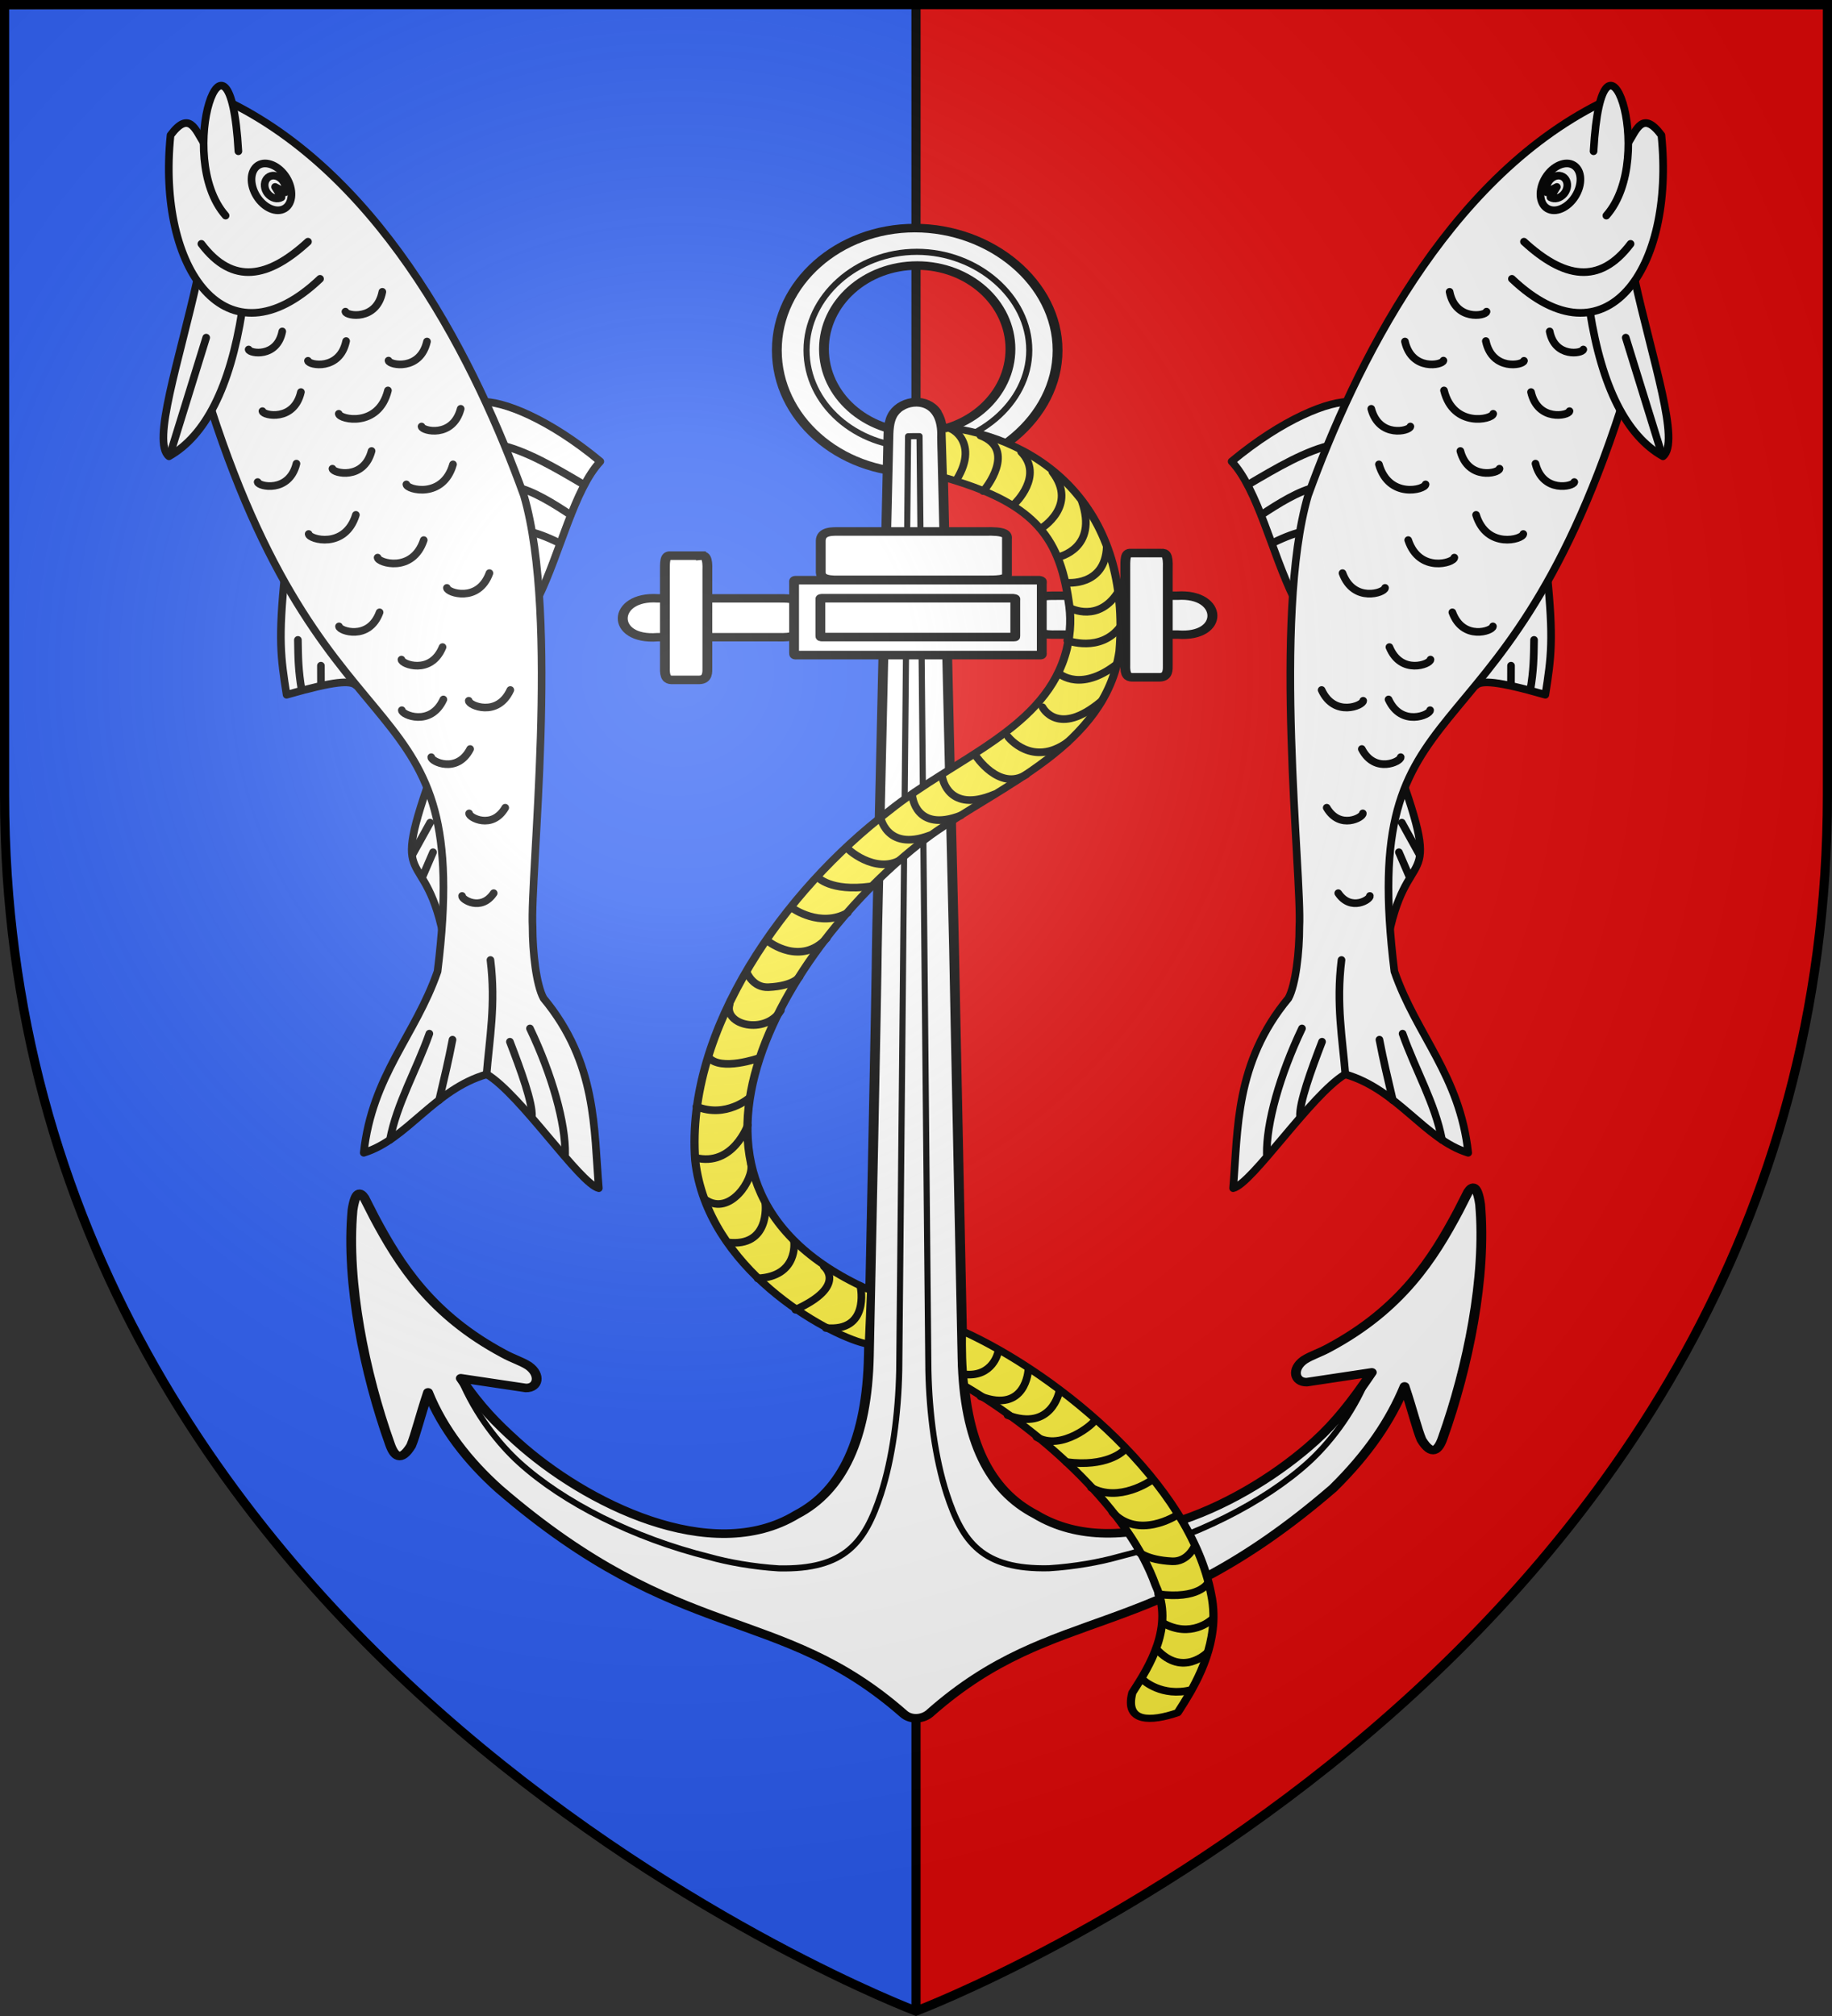 <?xml version="1.0" encoding="UTF-8" standalone="no"?>
<svg xmlns="http://www.w3.org/2000/svg" xmlns:xlink="http://www.w3.org/1999/xlink" id="svg2" width="600" height="660" version="1">
  <rect width="100%" height="100%" fill="#333333" stroke="none"/>
  <defs id="defs6">
    <linearGradient id="linearGradient2893">
      <stop id="stop2895" offset="0" stop-color="#fff" stop-opacity=".314"/>
      <stop id="stop2897" offset=".19" stop-color="#fff" stop-opacity=".251"/>
      <stop id="stop2901" offset=".6" stop-color="#6b6b6b" stop-opacity=".125"/>
      <stop id="stop2899" offset="1" stop-opacity=".125"/>
    </linearGradient>
    <radialGradient id="radialGradient3163" cx="221.445" cy="226.331" r="300" fx="221.445" fy="226.331" gradientTransform="matrix(1.353 0 0 1.349 -77.629 -85.747)" gradientUnits="userSpaceOnUse" xlink:href="#linearGradient2893"/>
  </defs>
  <g id="layer3">
    <path id="path2855" fill="#2b5df2" fill-rule="evenodd" d="M300 658.5V1.5L1.5 3.085V261.279C1.5 546.335 300 658.5 300 658.5z"/>
    <path id="path4935" fill="#e20909" fill-rule="evenodd" d="M300 658.5V1.5l298.5 1.585V261.279C598.5 546.335 300 658.5 300 658.5z"/>
    <path id="path4908" fill="none" stroke="#000" stroke-width="3" d="M300 658.5V1.5"/>
    <g id="g5145">
      <path id="path9938-32-1-6" fill="none" stroke="#fff" stroke-width="14" d="M339.089 114.999c0 18.329-18.388 33.187-39.442 33.187-21.055 0-38.127-14.858-38.127-33.187.002-18.329 17.212-34.17 38.267-34.17 21.053 0 39.301 15.842 39.301 34.17z" overflow="visible"/>
      <g id="g5133" overflow="visible" transform="matrix(.493 0 0 .493 4.412 30.51)">
        <g id="g13003" transform="translate(-1.614 -7.553)">
          <g id="g9696-0-4" transform="matrix(.888 0 0 .773 -73.513 39.182)">
            <g id="g15857-7-2" fill="none" stroke="#000" stroke-width="10.174" transform="matrix(.722 0 0 .722 533.42 -308.384)">
              <path id="path9938-32-1" d="M460.227 676.399c0 80.328-68.96 145.444-147.915 145.444-78.961 0-142.985-65.116-142.985-145.444.006-80.326 64.022-145.449 142.985-145.449 78.955 0 147.915 65.123 147.915 145.449z"/>
              <path id="path9938-3-8-5" d="M411.392 674.837c0 54.838-43.253 99.298-96.617 99.298-53.361 0-96.613-44.461-96.613-99.298 0-54.844 43.252-99.298 96.613-99.298 53.364.001 96.617 44.454 96.617 99.298z"/>
            </g>
          </g>
          <path id="path9938-32-8-2" fill="none" stroke="#000" stroke-width="4.056" d="M676.433 178.234c0 35.588-35.068 64.437-75.24 64.437-40.167 0-72.731-28.852-72.731-64.437 0-35.597 33.079-65.346 73.25-65.346 40.172-.001 74.721 29.756 74.721 65.346z"/>
          <g id="use5001" transform="matrix(.737 .051 -.059 .642 633.259 -80.626)">
            <path id="path5005" fill="#fff" stroke="#000" stroke-linecap="round" stroke-linejoin="round" stroke-width="8.814" d="M-20.23 463.297c11.015-9.902 37.965-10.81 39.586 28.499 92.303 919.146 16.579 159.018 94.063 944.811 8.483 85.999 35.53 134.469 78.184 155.499 80.65 47 188.725-27.192 244.549-95.386 16.383-20.027 30.022-43.345 45.04-74.463l-57.373 14.67c-11.121 1.206-14.929-12.51-4.306-22.569 6.261-5.427 13.285-8.221 21.456-14.387 61.336-44.845 85.774-98.866 104.584-149.866 2.348-6.368 4.586-13.433 7.122-20.3 3.134-6.714 7.361-8.32 11.662 11.895 11.77 73.995 2.513 168.92-14.244 243.08-2.736 12.792-8.139 19.88-18.842 3.177-4.882-10.536-10.183-28.875-19.565-53.57-9.83 36.095-27.146 71.887-55.599 109.692-150.473 175.23-238.672 136.789-341.868 258.925-5.918 7.961-17.349 9.777-24.393 3.441h0c-121.328-104.13-204.443-53.365-380.91-202.389-29.641-25.941-55.343-57.73-71.393-94.09-5.329 25.874-7.641 44.823-10.782 56.002-7.906 18.195-14.369 12.058-19.107-.135-28.356-70.544-52.614-162.782-52.78-237.708 1.026-20.642 5.455-19.73 9.618-13.601 3.597 6.375 6.932 12.994 10.265 18.907 26.693 47.353 59.424 96.792 127.12 131.294 9.049 4.786 16.428 6.425 23.474 10.786 12.09 8.239 10.515 22.386-.656 22.967l-58.977-5.344c19.803 28.353 35.98 43.855 55.342 61.016 65.986 58.434 184.493 114.442 256.628 55.2 38.77-27.56 56.999-82.322 51.667-168.542-48.766-789.92-1.991-9.713-57.862-941.703-.597-9.486-1.557-20.342 2.471-28.498 7.598-14.987 28.451-18.622 38.578-4.077"/>
          </g>
          <path id="path9018-3-9" fill="none" stroke="#000" stroke-linecap="round" stroke-linejoin="round" stroke-width="4.056" d="M298.547 861.034c10.02 24.264 25.892 43.894 39.154 55.916 29.302 26.533 75.756 50.123 126.146 62.62 12.235 3.468 29.203 6.547 46.145 7.587 44.39.988 57.439-17.521 67.853-49.25 7.737-23.913 11.585-53.355 12.195-82.087l5.872-620.436c2.713-.111 5.271-.096 7.625-.076l5.872 620.436c.61 28.732 4.458 58.174 12.195 82.087 10.414 31.729 23.463 50.238 67.853 49.25 16.942-1.04 33.91-4.119 46.145-7.587 50.39-12.497 96.844-36.087 126.146-62.62 13.262-12.022 29.134-31.652 39.154-55.916"/>
          <g id="g9461-3" transform="matrix(.762 0 0 .664 130.099 -170.563)">
            <g id="g9696-3-3-9" transform="matrix(0 1.26 1.296 0 148.263 -228.971)">
              <g id="g15857-64-8-7" transform="matrix(.722 0 0 .722 555.053 -294.863)">
                <path id="rect9959-9-4-0-9" fill="#fff" stroke="#000" stroke-width="9.275" d="M366.447 1025.537h-30.67c-5.986-.816-5.554 8.11-5.554 19.124v109.512c-3.274 42.577 46.764 44.403 42.727.2v-111.701c.5-15.173-2.14-17.612-6.503-17.135z"/>
              </g>
            </g>
            <g id="g9696-3-9" transform="matrix(0 1.26 -1.296 0 694.334 -227.96)">
              <g id="g15857-64-7" transform="matrix(.722 0 0 .722 555.053 -294.863)">
                <path id="rect9959-9-4-03" fill="#fff" stroke="#000" stroke-width="9.275" d="M368.24 601.69h-30.675c-5.986-.816-5.556 8.104-5.556 19.119v109.519c-3.273 42.576 46.767 44.402 42.727.196v-111.699c.5-15.179-2.127-17.617-6.496-17.135z"/>
              </g>
            </g>
            <g id="g9696-2-7" transform="matrix(1.2 0 0 1.2 -485.528 331.074)">
              <g id="g15857-45-3" transform="matrix(.722 0 0 .722 555.053 -294.863)">
                <path id="rect9959-9-6" fill="#fff" stroke="#000" stroke-width="9.877" d="M288.74 869.701h-30.673c-5.976-.817-5.566 8.109-5.566 19.126v109.51c-.469 12.633 2.826 14.56 6.507 14.758h28.074c8.92-.166 8.149-9.55 8.149-14.565v-111.7c.506-15.174-2.132-17.613-6.491-17.129z"/>
              </g>
            </g>
            <path id="rect9134-1-2" fill="#fff" d="M514.523 754.077h210.635c3.157.642 2.284 1.303 2.284 3.988v68.624c.305 2.834-.524 2.31-3.074 2.31H514.791c-3.264.181-3.297.277-3.297-2.833v-69.158c-.239-3.182.054-2.931 3.029-2.931z"/>
            <path id="rect9134-9" fill="#fff" stroke="#000" stroke-width="8.558" d="M514.958 755.272h210.639c3.156.637 2.288 1.303 2.288 3.987v68.63c.299 2.833-.523 2.305-3.079 2.305H515.225c-3.257.18-3.293.282-3.293-2.84v-69.153c-.238-3.18.056-2.929 3.026-2.929z"/>
            <path id="rect9134-5-6" fill="#fff" stroke="#000" stroke-width="8.558" d="M537.252 773.339H702.98c2.488.33 1.797.673 1.797 2.06v35.567c.24 1.465-.408 1.196-2.427 1.196H537.455c-2.569.089-2.588.138-2.588-1.472v-35.838c-.188-1.645.037-1.513 2.385-1.513z"/>
            <g id="g9696-7-9" transform="matrix(0 1.2 -1.2 0 741.458 -172.334)">
              <g id="g15857-6-6" transform="matrix(.722 0 0 .722 555.053 -294.863)">
                <path id="rect9959-7-8-2-1" fill="#fff" stroke="#000" stroke-width="9.877" d="M254.149 459.104h40.087c7.809-1.074 7.262 10.592 7.262 24.983v143.116c.623 16.514-3.687 19.033-8.502 19.297h-36.681c-11.662-.219-10.659-12.477-10.659-19.033V481.499c-.639-19.836 2.789-23.022 8.493-22.395z"/>
              </g>
            </g>
            <g id="g9696-1-2" transform="matrix(1.2 0 0 1.2 -331.783 330.09)">
              <g id="g15857-4-5" transform="matrix(.722 0 0 .722 555.053 -294.863)">
                <path id="rect9959-9-1-1" fill="#fff" stroke="#000" stroke-width="9.877" d="M574.577 867.872h-30.673c-5.983-.818-5.56 8.102-5.56 19.12V996.5c-.475 12.639 2.821 14.56 6.501 14.761h28.068c8.914-.161 8.161-9.544 8.161-14.56v-111.7c.494-15.174-2.131-17.608-6.497-17.129z"/>
              </g>
            </g>
          </g>
          <g id="g15857-1-2" fill="#fcef3c" stroke="#000" stroke-linecap="round" stroke-linejoin="round" stroke-width="8.139" transform="matrix(-.668 0 0 .581 506.547 -194.655)">
            <path id="path8009-8-4-43" d="M-90.742 1777.09c38.555-10.951 156.722-85.446 168.634-209.209 9.961-150.634-90.115-309.474-192.251-399.071-66.744-61.723-157.491-94.566-177.175-185.101-4.171-20.027-4.437-38.433-1.927-54.871 9.524-77.044 37.219-113.435 125.085-142.042l1.538-57.675C-269.657 741.342-355.735 825.533-344.047 986.039c14.438 108.882 117.766 152.549 188.144 210.423 132.299 111.325 299.394 394.988 62.864 518.214"/>
            <path id="path8009-8-4-4-4" d="M-189.549 1825.155c-81.586 55.277-164.532 144.391-190.375 228.341-19.109 46.923 6.721 93.407 22.178 121.074l.913 1.646c7.856 34.588-18.653 33.232-45.044 22.832l-.913-1.592c-12.659-22.664-35.506-63.745-34.668-111.224.129-7.452.84-15.068 2.265-22.774 20.652-125.162 148.993-249.558 247.864-300.919.226 20.145.104 41.218-2.22 62.616z"/>
          </g>
          <g id="g5150" fill="none" stroke="#000" stroke-linecap="round" stroke-linejoin="round" stroke-width="5.07">
            <path id="path8047-0-43" d="M621.119 230.141c.657-2.784 23.246 7.657 7.092 34.011M523.849 594.198s-3.524 6.193-20.63 7.016c-10.346.494-14.338-9.626-14.338-9.626m14.55-20.509s21.207 16.389 38.509-2.428M519.009 548.711s18.436 13.367 36.895 3.021M535.798 528.08s8.294 9.832 35.122 6.247m-15.784-26.15c-.567.913 18.98 18.239 35.833 8.486m-13.706-29.499s3.559 24.309 33.017 13.269M598.721 474.126s2.033 24.656 32.28 13.043M618.82 462.442s3.957 23.416 34.182 10.83M640.704 447.298s15.636 24.086 33.731 12.703M662.457 435.083s15.869 20.416 39.494 3.42M685.241 415.328s10.249 20.106 38.954-3.905M696.196 392.876s15.05 13.709 40.809-8.159m-35.334-13.733s21.945 8.319 35.191-9.091m-33.225-12.414s19.213 10.386 32.423-11.646m-34.995-5.207s25.732 2.913 26.833-23.84m-31.999 6.757s26.414-5.546 15.452-36.968m-27.265 18.14s25.055-15.036 7.713-37.665m-25.003 21.034s19.55-18.544 4.26-34.297m-25.288 25.991c1.137-.648 22.854-27.589-1.845-36.903"/>
            <path id="path8047-0-4-84" d="M477.409 612.612c-4.131 13.854 23.632 20.549 34.005 4.037m236.939 359.086S754.192 981.631 771.296 982.454c10.352.493 14.767-9.735 14.767-9.735M774.551 951.808s-25.672 16.744-42.975-2.063m25.665-20.801s-21.313 14.875-39.767 4.52M738.718 909.315s-10.854 10.828-37.678 7.239M719.381 889.419c.569.916-21.3 20.247-38.148 10.498m15.163-30.384s-4.945 26.903-34.402 15.866M675.792 855.36s-1.489 29.19-31.737 17.568M655.692 843.682s-3.388 16.521-22.071 14.669m-69.23-57.767s6.138 29.775-23.152 26.937m-1.282-40.951s16.167 12.905-18.867 28.848m-.926-45.044s2.949 22.939-24.194 24.203m5.158-49.242s3.213 28.746-25.05 25.372m15.543-51.793c1.942 9.896-13.94 34.283-30.036 23.657M489.459 692.747s-9.885 27.95-34.825 21.75m35.943-39.854s-15.545 13.84-35.257 5.828M497.14 648.212s-25.916 9.195-33.782-.511"/>
            <path id="path8047-0-4-8-7" d="M752.062 1061.25s12.184 11.669 32.188 6.61m10.473-24.761s-16.313 16.607-33.619-2.213M797.26 1021.49s-13.493 12.329-31.946 1.987m29.668-26.395s-6.054 10.806-32.883 7.222"/>
          </g>
        </g>
      </g>
    </g>
    <g id="g5403" stroke="#000" stroke-linecap="round" stroke-linejoin="round" stroke-width="2.5" transform="translate(-708.058 -18.863)">
      <g id="layer106" fill="#bababa" transform="translate(0 -3.799)">
        <g id="g5600">
          <g id="g2902" fill="#fff" stroke-width="2.671" transform="matrix(.892 -.282 .281 .894 432.287 96.157)">
            <path id="path2904" fill-rule="evenodd" d="M369.552 314.885c-30.12 39.391-10.181 22.671-15.277 60.67"/>
            <g id="g2906" stroke-width="4.584" transform="matrix(.091 -.576 .576 .091 78.12 398.758)">
              <g id="g2908">
                <g id="g2910" fill-rule="evenodd" transform="translate(-.537 -3.39)">
                  <path id="path2912" d="M432.132 534.2c-.872 12.862-16.211 39.192-45.898 65.762-14.084-17.924-50.801-32.121-75.196-48.972"/>
                  <path id="path2914" d="M373.986 588.095c12.186-15.098 25.678-31.504 31.437-47.488"/>
                  <path id="path2916" d="M357.245 577.592c8.147-9.099 17.725-20.146 21.517-30.485"/>
                  <path id="path2918" d="M341.8 568.118c5.053-7.358 7.783-12.567 9.58-17.53"/>
                </g>
                <g id="g2920" fill-rule="evenodd" transform="translate(1.074 6.78)">
                  <path id="path2922" d="M346.414 392.552c-38.148-9.781-49.227-9.958-72.027-9.751 3.944 30.15 2.836 39.143-.431 41.885"/>
                  <path id="path2924" d="M305.867 394.374c-10.526-1.411-18.094-2.48-30.106-2.212"/>
                  <path id="path2926" d="M288.554 405.757l-11.572-1.696"/>
                </g>
                <path id="path2928" fill-rule="evenodd" d="M630.553 409.581c-59.405 84.479-176.839 122.18-258.202 138.593-75.63 10.364-225.668-30.129-256.232-33.059-14.879-2.244-34.631-2.981-43.276.159-43.225 26.204-82.193 18.204-117.429 16.026 4.101-10.812 62.298-38.025 77.426-56.436-4.288-32.604-31.562-53.032-35.53-80.046C42.469 406.683 62.104 435.814 98.155 454.726c172.922 48.236 123.041-46.25 353.172-84.613"/>
                <path id="path2930" fill-rule="evenodd" d="M506.479 397.083c-43.941-13.879-70.458-32.858-79.3-56.23 9.642-9.236 55.806 14.645 102.641 32.634"/>
                <path id="path2932" fill-rule="evenodd" d="M518.836 446.302c-44.29-63.395 20.002-96.157 98.395-76.067 13.361 13.437.678 15.344-7.373 18.987"/>
                <path id="path2934" fill-rule="evenodd" d="M541.906 442.43c-18.002-26.698-19.262-48.537 8.212-63.506"/>
                <path id="path2936" fill-rule="evenodd" d="M564.694 395.808c39.838-25.773 129.461 21.818 36.985 13.299"/>
                <path id="path2938" fill-opacity="0" d="M563.673 431.59c-2.255-5.371 2.179-12.33 9.772-15.626 7.593-3.297 15.715-1.747 18.095 3.569 2.381 5.316-2.102 12.484-9.695 15.78-7.593 3.297-15.917 1.648-18.172-3.723"/>
                <path id="path2940" d="M570.547 430.627c-1.125-2.679.393-6.011 3.369-7.802 2.977-1.791 6.709-1.563 8.804.539 2.095 2.102 1.932 5.453-.385 7.906-2.317 2.453-6.36 3.411-9.168 2.049l4.1-5.582-6.72 2.891"/>
                <path id="path2942" fill-rule="evenodd" d="M32.619 474.665c20.831 4.845 40.806 11.814 67.581 12.488"/>
                <path id="path2944" fill-rule="evenodd" d="M3.71 497.903c8.111 1.703 28.277-2.408 46.351-6.444"/>
                <path id="path2946" fill-rule="evenodd" d="M-21.52 514.291c18.18 3.089 48.116-.682 77.667-9.741"/>
                <path id="path2948" fill-rule="evenodd" d="M2.625 411.507c20.94 7.3 38.91 21.933 59.396 32.832"/>
                <path id="path2950" fill-rule="evenodd" d="M21.735 444.24c11.507 4.561 22.959 9.241 34.647 13.315"/>
                <path id="path2952" fill-rule="evenodd" d="M494.143 373.472l-66.438-32.04"/>
                <g id="g2954" fill-rule="evenodd">
                  <path id="path2956" d="M186.933 463.489l-16.884-12.962"/>
                  <path id="path2958" d="M169.15 462.608l-12.781-7.944"/>
                </g>
                <path id="path2960" fill-rule="evenodd" d="M505.589 482.15c-16.867-6.015-11.131-23.487-8.457-23.688"/>
                <path id="path2962" fill-rule="evenodd" d="M479.642 456.273c-17.189-6.433-11.033-24.246-8.289-24.41"/>
                <path id="path2964" fill-rule="evenodd" d="M472.184 504.262c-17.081-6.715-10.633-24.424-7.887-24.543"/>
                <path id="path2966" fill-rule="evenodd" d="M446.676 476.73c-21.496-8.884-12.935-31.182-9.453-31.272"/>
                <path id="path2968" fill-rule="evenodd" d="M491.036 419.201c-15.355-5.476-10.134-21.382-7.699-21.566"/>
                <path id="path2970" fill-rule="evenodd" d="M453.471 424.906c-17.081-6.715-10.633-24.424-7.887-24.543"/>
                <path id="path2972" fill-rule="evenodd" d="M412.265 461.646c-16.83-7.321-9.753-24.789-7.004-24.809"/>
                <path id="path2974" fill-rule="evenodd" d="M411.481 415.911c-16.962-7.01-10.207-24.605-7.459-24.676"/>
                <path id="path2976" fill-rule="evenodd" d="M429.324 518.314c-16.83-7.321-9.753-24.789-7.004-24.809"/>
                <path id="path2978" fill-rule="evenodd" d="M397.09 508.84c-19.725-9.041-10.958-29.525-7.708-29.486"/>
                <path id="path2980" fill-rule="evenodd" d="M375.83 446.661c-19.6-9.477-10.381-29.845-7.122-29.739"/>
                <path id="path2982" fill-rule="evenodd" d="M354.85 484.737c-18.779-9.593-9.42-29.121-6.266-28.949"/>
                <path id="path2984" fill-rule="evenodd" d="M329.421 520.82c-16.875-9.252-7.817-26.817-4.944-26.576"/>
                <path id="path2986" fill-rule="evenodd" d="M316 452.114c-16.093-8.823-7.454-25.574-4.715-25.344"/>
                <path id="path2988" fill-rule="evenodd" d="M289.804 486.423c-15.744-9.432-6.472-25.84-3.744-25.506"/>
                <path id="path2990" fill-rule="evenodd" d="M258.35 522.876c-15.335-10.083-5.383-26.089-2.671-25.64"/>
                <path id="path2992" fill-rule="evenodd" d="M258.711 482.289c-15.335-10.083-5.383-26.089-2.671-25.64"/>
                <path id="path2994" fill-rule="evenodd" d="M226.981 493.778c-13.748-9.976-3.866-24.349-1.378-23.819"/>
                <path id="path2996" fill-rule="evenodd" d="M189.085 509.418c-12.162-9.8-2.419-22.54-.158-21.938"/>
                <path id="path2998" fill-rule="evenodd" d="M139.493 494.997c-9.959-9.215-.759-19.679 1.165-19.022"/>
              </g>
            </g>
          </g>
          <use id="use5405" width="100%" height="100%" transform="matrix(-1 0 0 1 2016.099 3.8e-7)" xlink:href="#g2902"/>
        </g>
      </g>
    </g>
  </g>
  <g id="layer2">
    <path id="path2875" fill="url(#radialGradient3163)" fill-rule="evenodd" d="M300 658.5s298.5-112.32 298.5-397.772V2.176H1.5V260.728C1.5 546.18 300 658.5 300 658.5z"/>
  </g>
  <g id="layer1">
    <path id="path1411" fill="none" fill-rule="evenodd" stroke="#000" stroke-width="3" d="M300 658.397S1.5 545.979 1.5 260.278V1.501h597V260.278c0 285.701-298.5 398.119-298.5 398.119z"/>
  </g>
</svg>
